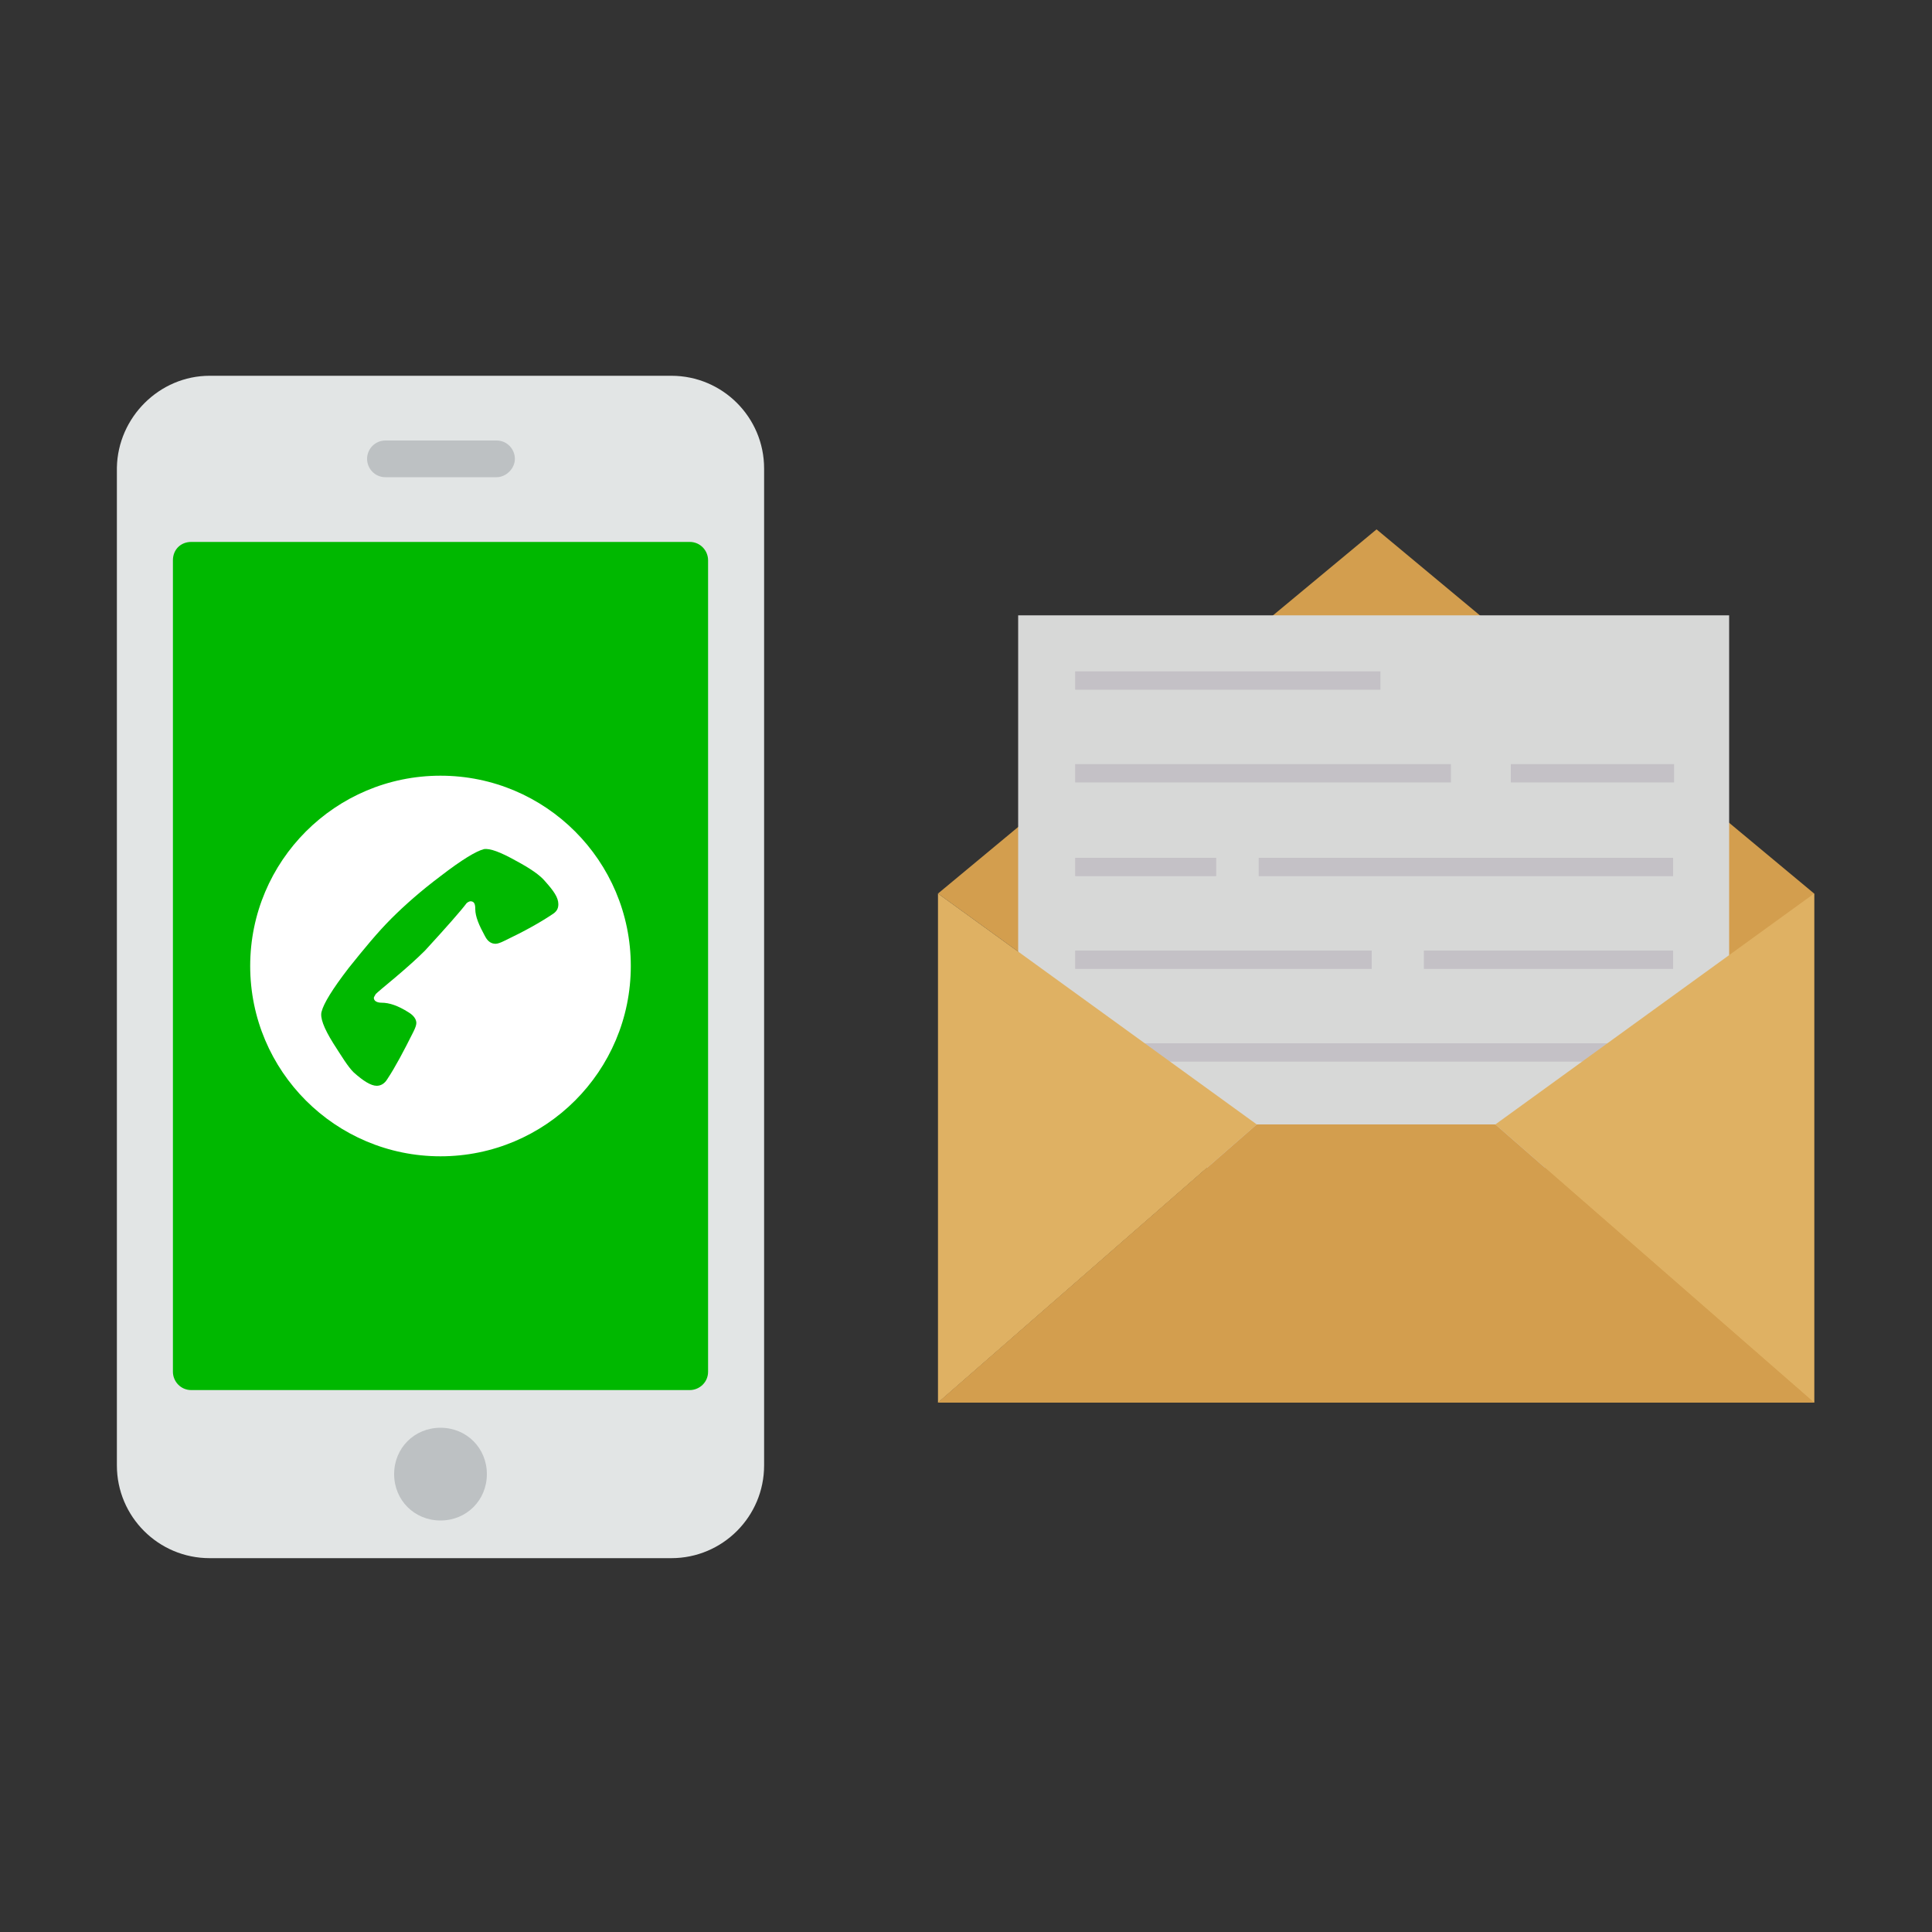 <?xml version="1.0" encoding="utf-8"?>
<!-- Generator: Adobe Illustrator 26.0.3, SVG Export Plug-In . SVG Version: 6.00 Build 0)  -->
<svg version="1.1" id="レイヤー_1" xmlns="http://www.w3.org/2000/svg" xmlns:xlink="http://www.w3.org/1999/xlink" x="0px"
	 y="0px" viewBox="0 0 200 200" style="enable-background:new 0 0 200 200;" xml:space="preserve">
<rect x="0" y="0" width="200" height="200" fill="#333333" stroke="none"/>
<style type="text/css">
	.st0{fill:#D39E4E;}
	.st1{fill:#D7D8D7;}
	.st2{fill:#C4C1C6;}
	.st3{fill:#DFB163;}
	.st4{fill:#E2E5E5;}
	.st5{fill:#00B800;}
	.st6{fill:#BDC1C3;}
	.st7{fill-rule:evenodd;clip-rule:evenodd;fill:#FFFFFF;}
</style>
<g>
	<g>
		<path class="st0" d="M187.8,92.5v52.7H97.1l33-28.8l-33-23.9l45.4-37.7L187.8,92.5z"/>
		<path class="st1" d="M105.4,63.7h73.6v57.2h-73.6V63.7z"/>
		<g>
			<path class="st2" d="M111.3,69.5h31.6v1.9h-31.6V69.5z"/>
			<path class="st2" d="M111.3,79.1h38.9v1.9h-38.9V79.1z"/>
			<path class="st2" d="M156.4,79.1h16.9v1.9h-16.9V79.1z"/>
			<path class="st2" d="M111.3,88.8h14.6v1.9h-14.6V88.8z"/>
			<path class="st2" d="M130.3,88.8h42.9v1.9h-42.9V88.8z"/>
			<path class="st2" d="M111.3,98.4h30.7v1.9h-30.7V98.4z"/>
			<path class="st2" d="M147.4,98.4h25.8v1.9h-25.8L147.4,98.4z"/>
			<path class="st2" d="M173.2,108v1.9h-62V108"/>
		</g>
		<path class="st3" d="M154.8,116.4l33,28.8h0V92.5L154.8,116.4z"/>
		<path class="st3" d="M130.1,116.4l-33,28.8h0V92.5L130.1,116.4z"/>
		<path class="st0" d="M187.8,145.2H97.1l33-28.8h24.7L187.8,145.2z"/>
	</g>
	<g>
		<g>
			<path class="st4" d="M21.7,38.9h47.8c5.3,0,9.6,4.3,9.6,9.6v103.2c0,5.3-4.3,9.6-9.6,9.6H21.7c-5.3,0-9.6-4.3-9.6-9.6V48.4
				C12.2,43.2,16.5,38.9,21.7,38.9z"/>
			<path class="st5" d="M19.8,56.1h51.6c1.1,0,1.9,0.9,1.9,1.9V142c0,1.1-0.9,1.9-1.9,1.9H19.8c-1.1,0-1.9-0.9-1.9-1.9V58
				C17.9,56.9,18.7,56.1,19.8,56.1z"/>
			<path class="st6" d="M45.6,147.8c2.7,0,4.8,2.1,4.8,4.8c0,2.7-2.1,4.8-4.8,4.8c-2.7,0-4.8-2.1-4.8-4.8
				C40.8,149.9,42.9,147.8,45.6,147.8z M39.9,45.6h11.5c1.1,0,1.9,0.9,1.9,1.9s-0.9,1.9-1.9,1.9H39.9c-1.1,0-1.9-0.9-1.9-1.9
				S38.8,45.6,39.9,45.6z"/>
		</g>
		<g id="图层_x0020_1_00000058563007616794963260000011786243064392226237_">
			<circle class="st7" cx="45.6" cy="100" r="19.7"/>
			<g>
				<path class="st5" d="M44,98.4c-0.8,0.8-1.8,1.7-3.1,2.8c-1.2,1-1.8,1.5-2,1.7c-0.1,0.2-0.2,0.3-0.2,0.4c0,0.3,0.3,0.5,0.8,0.5
					c0.8,0,1.7,0.3,2.8,1c0.5,0.3,0.8,0.7,0.8,1.1c0,0.2-0.1,0.5-0.3,0.9c-1,2-1.9,3.7-2.7,4.9c-0.3,0.5-0.7,0.7-1.1,0.7
					c-0.6,0-1.4-0.5-2.4-1.4c-0.6-0.6-1.2-1.6-2.1-3c-1-1.6-1.4-2.7-1.2-3.3c0.2-0.8,1.1-2.3,2.8-4.5c1.6-2,3-3.7,4.4-5.1
					c1.4-1.4,3.1-2.9,5.1-4.4c2.2-1.7,3.7-2.6,4.5-2.8c0.6-0.1,1.7,0.3,3.3,1.2c1.5,0.8,2.5,1.5,3,2.1c0.9,1,1.4,1.7,1.4,2.4
					c0,0.5-0.2,0.8-0.7,1.1c-1.2,0.8-2.8,1.7-4.9,2.7c-0.4,0.2-0.7,0.3-0.9,0.3c-0.4,0-0.8-0.2-1.1-0.8c-0.6-1.1-1-2-1-2.8
					c0-0.5-0.1-0.8-0.5-0.8c-0.1,0-0.3,0.1-0.4,0.2C47.7,94.3,46.2,96,44,98.4z"/>
			</g>
		</g>
	</g>
</g>
</svg>
